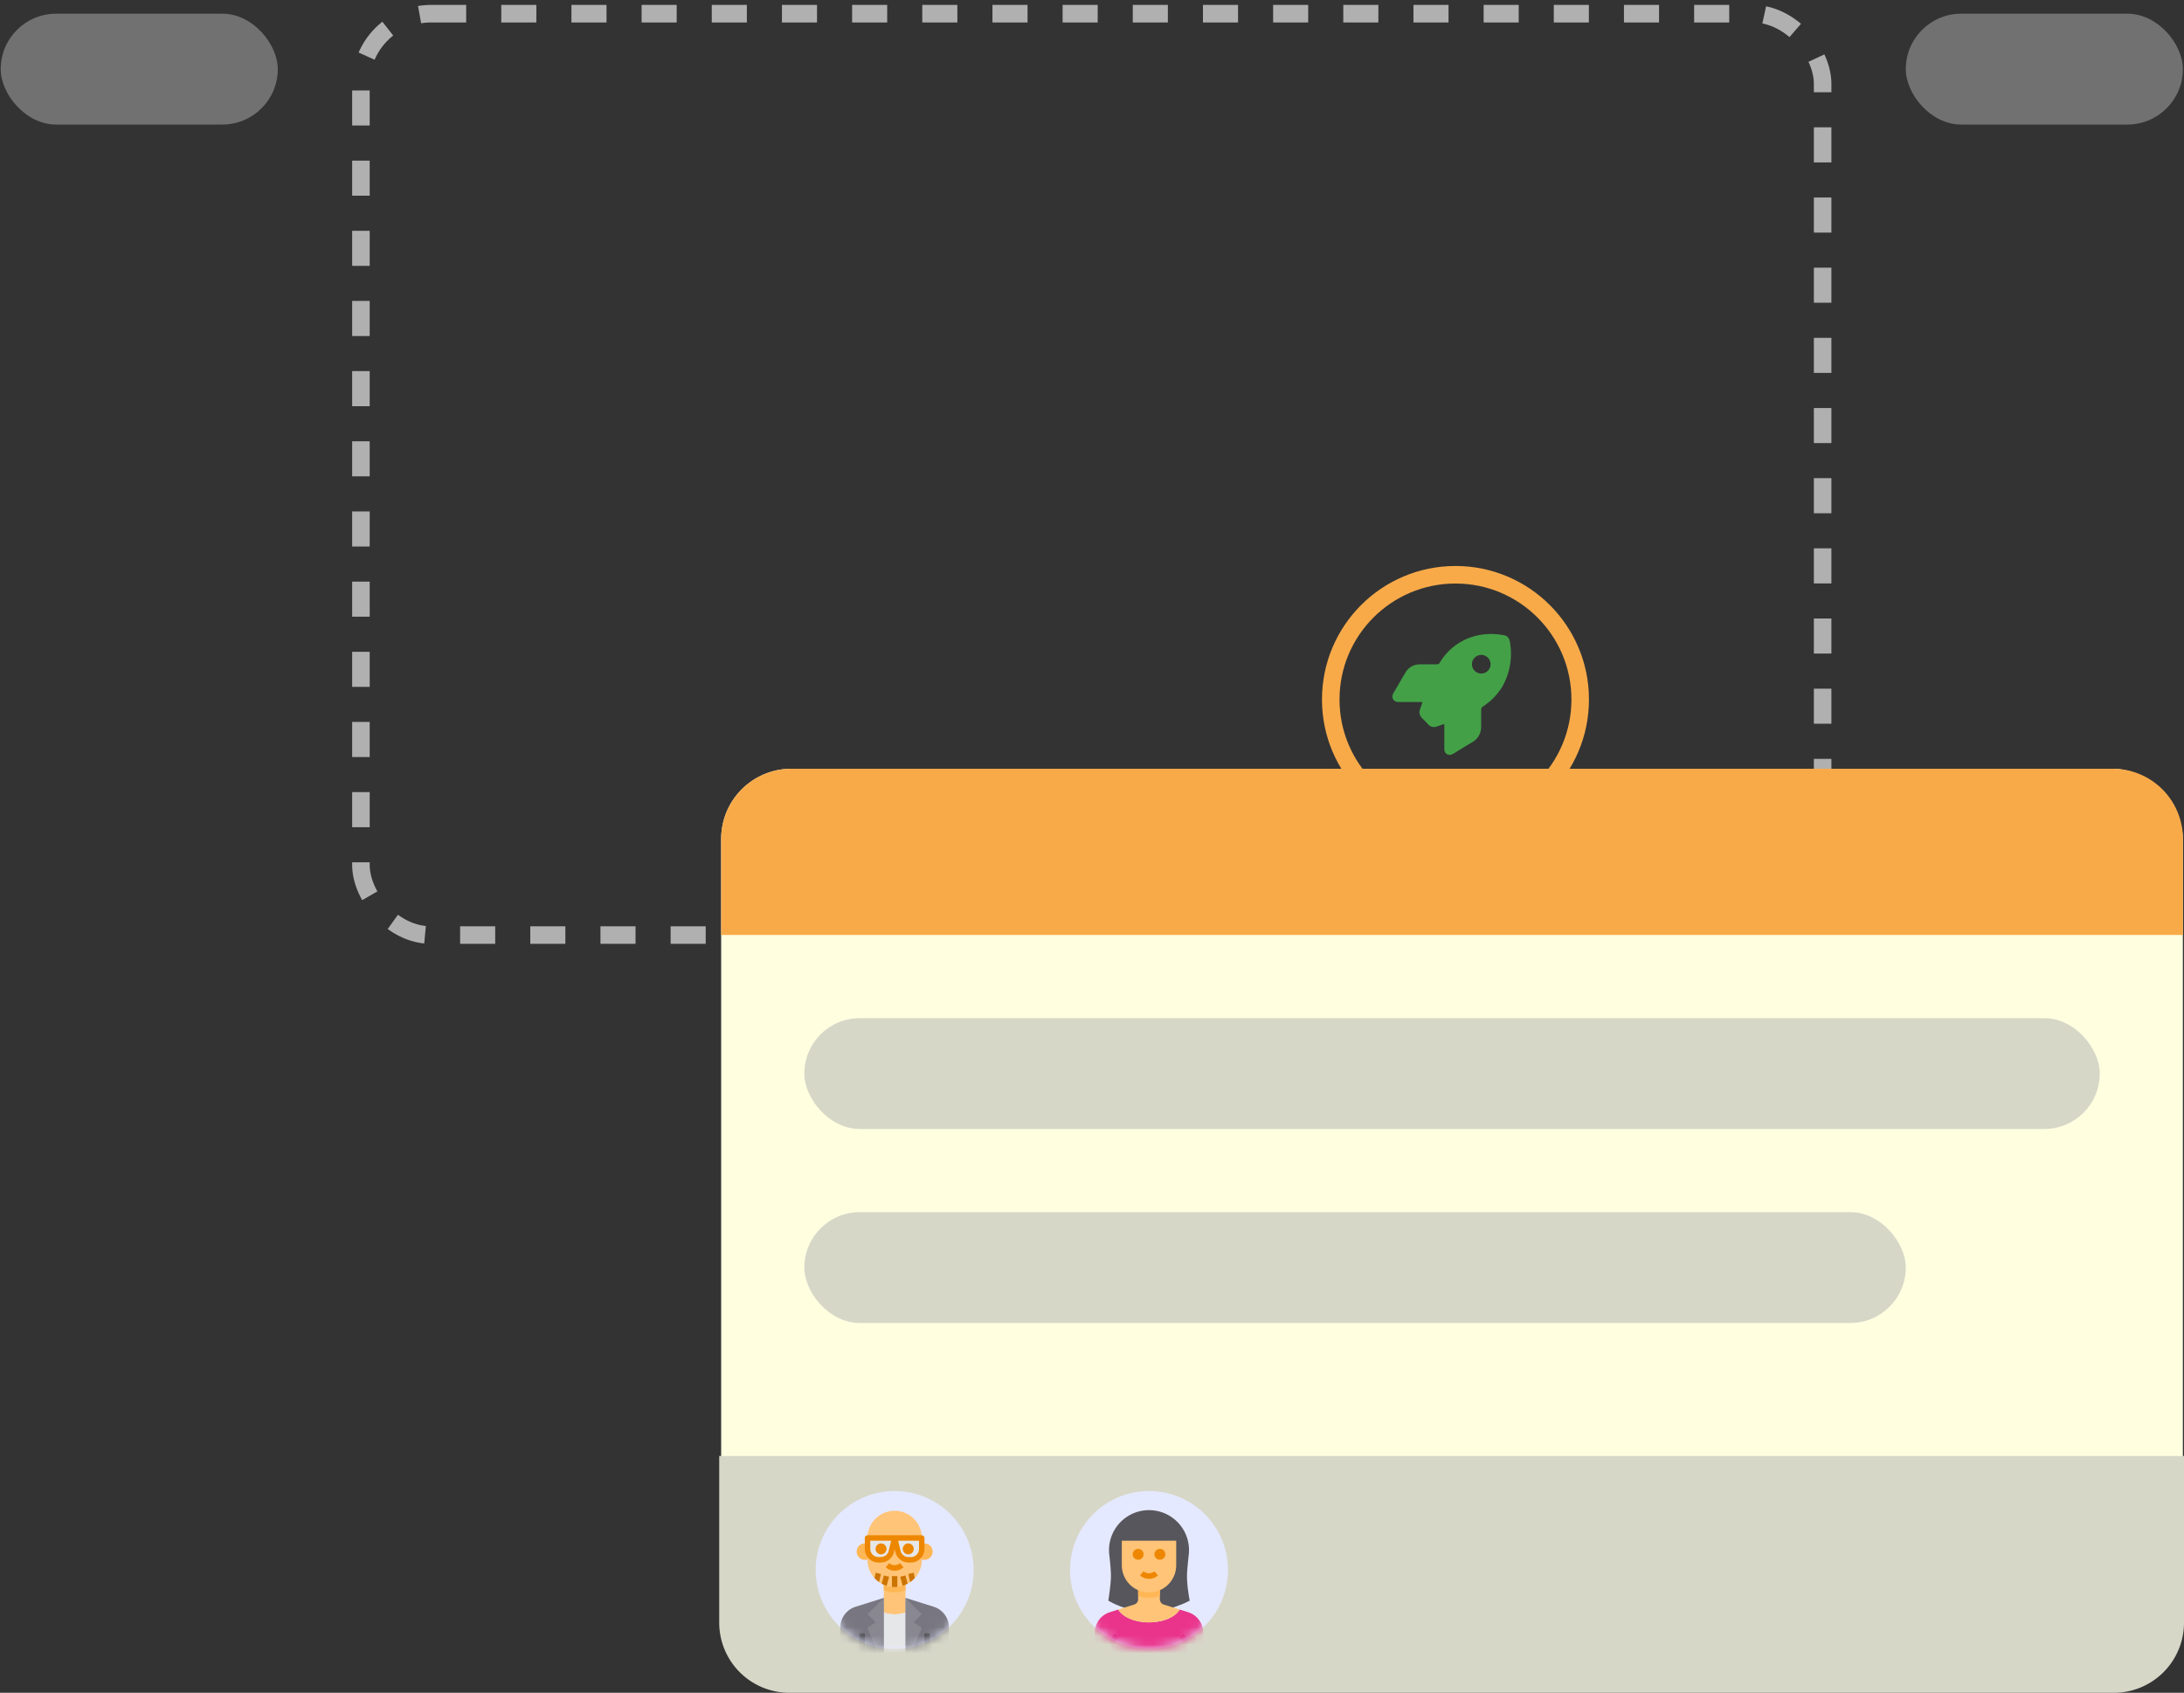 <svg width="249" height="193" viewBox="0 0 249 193" fill="none" xmlns="http://www.w3.org/2000/svg"><rect x="0" y="0" width="249" height="193" fill="#333333" stroke="none"/><rect x="41.15" y="1.56" width="166.65" height="105.05" rx="8" stroke="#B0B0B0" stroke-width="2" stroke-dasharray="4 4"/><rect opacity=".5" x="217.28" y="1.56" width="31.59" height="12.64" rx="6.32" fill="#B0B0B0"/><rect opacity=".5" x=".08" y="1.56" width="31.59" height="12.64" rx="6.32" fill="#B0B0B0"/><rect x="82.22" y="87.65" width="166.65" height="105.05" rx="8" fill="#FFFFE0"/><circle cx="165.94" cy="79.75" r="14.22" stroke="#F8AA49" stroke-width="2"/><g opacity=".5" fill="#B0B0B0"><rect x="91.7" y="116.08" width="147.7" height="12.64" rx="6.32"/><rect x="91.7" y="138.2" width="125.58" height="12.64" rx="6.32"/></g><path d="M82.22 95.65a8 8 0 0 1 8-8h150.66a8 8 0 0 1 8 8v10.95H82.22V95.66Z" fill="#F8AA49"/><path d="M249 185a8 8 0 0 1-8 8H90a8 8 0 0 1-8-8v-19h167v19Z" fill="#D7D7C8"/><path d="m164.65 82.54-.83.29c-.38.13-.71.06-1-.25-.22-.24-.46-.47-.7-.71-.27-.3-.36-.62-.22-1l.28-.82-.24-.01h-2.47c-.61 0-.9-.5-.59-1.04l1.33-2.28c.38-.66.97-.97 1.71-.98h1.92c.15 0 .23-.05.3-.17a6.65 6.65 0 0 1 4.55-3.17 7.65 7.65 0 0 1 2.8.03c.44.08.61.42.67.84a7.6 7.6 0 0 1-.86 4.98 7.06 7.06 0 0 1-2.2 2.28c-.17.11-.23.23-.23.43v1.83c0 .8-.32 1.42-1.01 1.83-.72.42-1.43.86-2.14 1.3-.25.15-.49.21-.75.06s-.31-.4-.3-.69v-2.62l-.02-.13Zm5.29-6.81a1.06 1.06 0 1 0-2.12 0 1.06 1.06 0 1 0 2.12 0Z" fill="#43A047"/><circle cx="131" cy="179" r="9" fill="#E5E9FF"/><mask id="mask0_3568_1930" style="mask-type:alpha" maskUnits="userSpaceOnUse" x="122" y="170" width="18" height="18"><circle cx="131" cy="179" r="9" fill="#E5E9FF"/></mask><g mask="url(#mask0_3568_1930)"><path d="M135.64 182.49s-.35.2-.94.44l-.94.35c-.79.24-1.75.45-2.76.45a9.42 9.42 0 0 1-3.7-.76c-.6-.26-.94-.48-.94-.48s.3-1.86.3-2.8c0-.54-.07-1.4-.18-2.35a4.56 4.56 0 1 1 9.04 0c-.1.95-.19 1.81-.19 2.36 0 1.24.31 2.79.31 2.79Z" fill="#57565C"/><path d="M134.71 190.24h-9.9v-4.07c0-1.08.7-2.04 1.74-2.36l.94-.3c.5.85 1.89 1.46 3.51 1.46 1.62 0 3-.6 3.5-1.46l.95.3a2.48 2.48 0 0 1 1.74 2.36v4.07h-2.48Z" fill="#EA348B"/><path d="M134.5 183.51c-.5.85-1.88 1.46-3.5 1.46-1.63 0-3-.6-3.5-1.46l.68-.22 1.15-.36a.62.62 0 0 0 .43-.59v-1.4h2.48v1.4c0 .27.17.51.43.6l1.09.34.75.23Z" fill="#FFC477"/><path d="M132.24 180.94v.98a3.06 3.06 0 0 1-2.48 0v-.98h2.48Z" fill="#FFB655"/><path d="M127.9 175.66v2.8a3.1 3.1 0 1 0 6.2 0v-2.8h-6.2Z" fill="#FFC477"/><path d="M129.76 177.83a.62.62 0 0 1 0-1.24.62.62 0 0 1 0 1.24ZM132.24 177.83a.62.62 0 0 1 0-1.24.62.62 0 0 1 0 1.24ZM131 180c-.38 0-.74-.13-1.02-.38l.4-.47c.34.3.9.3 1.23 0l.41.47c-.28.25-.65.39-1.02.39Z" fill="#EE8700"/><path d="M127.6 190.24h-.62v-.19a.9.9 0 0 0-.15-.5c-.3-.44-.47-.99-.47-1.48 0-.73.37-1.43.7-1.77l.44.44c-.26.26-.53.8-.53 1.33 0 .37.14.79.37 1.13.16.24.25.54.25.85v.2ZM135.02 190.24h-.62v-.19c0-.31.1-.6.26-.85.23-.33.36-.76.36-1.13 0-.53-.26-1.06-.53-1.33l.44-.44c.34.34.7 1.05.7 1.77 0 .5-.17 1.05-.46 1.49a.9.9 0 0 0-.15.5v.19Z" fill="#E4187A"/></g><circle cx="102" cy="179" r="9" fill="#E5E9FF"/><mask id="mask1_3568_1930" style="mask-type:alpha" maskUnits="userSpaceOnUse" x="93" y="170" width="18" height="18"><circle cx="102" cy="179" r="9" fill="#E5E9FF"/></mask><g mask="url(#mask1_3568_1930)"><path d="M97.55 183.19a2.48 2.48 0 0 0-1.74 2.37v4.69h4.95v-8.07l-3.21 1.01ZM108.19 185.56v4.69h-4.95v-8.07l3.21 1.01a2.48 2.48 0 0 1 1.74 2.37Z" fill="#787680"/><path d="M103.24 180.32v3.52a3.7 3.7 0 0 1-2.48 0v-3.52h2.48Z" fill="#FFC477"/><path d="M106.33 176.9a.93.93 0 0 1-.93.94h-.62v-1.87h.62c.52 0 .93.42.93.94ZM99.22 175.97v1.87h-.62a.93.93 0 0 1-.93-.93c0-.52.41-.94.93-.94h.62ZM103.24 180.32v.98l-.06.02a3.04 3.04 0 0 1-2.42-.02v-.98h2.48Z" fill="#FFB655"/><path d="M105.1 175.35v2.49a3.09 3.09 0 0 1-1.86 2.84l-.06.02a2.97 2.97 0 0 1-1.49.22 3.13 3.13 0 0 1-.87-.22l-.06-.02a3.95 3.95 0 0 1-.53-.3 2.34 2.34 0 0 1-.53-.47c-.5-.55-.8-1.28-.8-2.07v-2.49a3.1 3.1 0 1 1 6.2 0Z" fill="#FFC477"/><path d="M103.24 183.84v6.41h-2.48v-6.41a3.69 3.69 0 0 0 2.48 0Z" fill="#E6E7E8"/><path d="m105.1 184.04-.88-.87-.98-.99v8.07l1.85-4.66-.92-.62.92-.93ZM98.9 184.04l.93.93-.92.63 1.85 4.65v-8.07l-.98 1-.87.86Z" fill="#898890"/><path d="m102 175.35.38 1.55c.14.55.64.94 1.2.94h.28c.68 0 1.23-.56 1.23-1.25v-1.24H102ZM98.9 175.97v.63c0 .68.56 1.24 1.24 1.24h.28c.56 0 1.06-.4 1.2-.94l.38-1.55h-3.1v.62Z" fill="#E6E7E8"/><path d="M102.31 179.7v1.23a3.5 3.5 0 0 1-.62 0v-1.23h.62ZM100.44 179.46l-.21.91a2.77 2.77 0 0 1-.53-.46l.14-.6.6.15ZM101.37 179.77l-.28 1.03a2.84 2.84 0 0 1-.57-.24l.25-.94.6.15ZM104.3 179.91a3.2 3.2 0 0 1-.53.47l-.21-.92.6-.15.14.6ZM103.48 180.56a3.27 3.27 0 0 1-.57.24l-.28-1.03.6-.15.25.94Z" fill="#CC7400"/><path d="M102 179.08c-.38 0-.74-.14-1.02-.39l.4-.47c.34.3.9.3 1.23 0l.41.47c-.28.25-.64.39-1.02.39ZM100.45 177.22a.62.62 0 0 1 0-1.25.62.62 0 0 1 0 1.25ZM103.55 177.22a.62.62 0 0 1 0-1.25.62.62 0 0 1 0 1.25Z" fill="#EE8700"/><path d="M105.1 175.04h-6.2c-.16 0-.3.14-.3.31v1.25c0 .85.69 1.55 1.54 1.55h.28c.7 0 1.32-.49 1.5-1.18l.08-.34.08.34c.18.7.8 1.18 1.5 1.18h.28c.85 0 1.54-.7 1.54-1.56v-1.24a.31.31 0 0 0-.3-.3Zm-3.78 1.78c-.1.42-.48.7-.9.7h-.28a.93.93 0 0 1-.92-.93v-.93h2.38l-.28 1.16Zm3.46-.22c0 .5-.41.93-.92.93h-.28a.93.93 0 0 1-.9-.7l-.28-1.17h2.38v.94Z" fill="#EE8700"/><path d="M98.6 186.22h-.62v4.03h.62v-4.03ZM106.02 186.22h-.62v4.03h.62v-4.03Z" fill="#57565C"/></g></svg>
